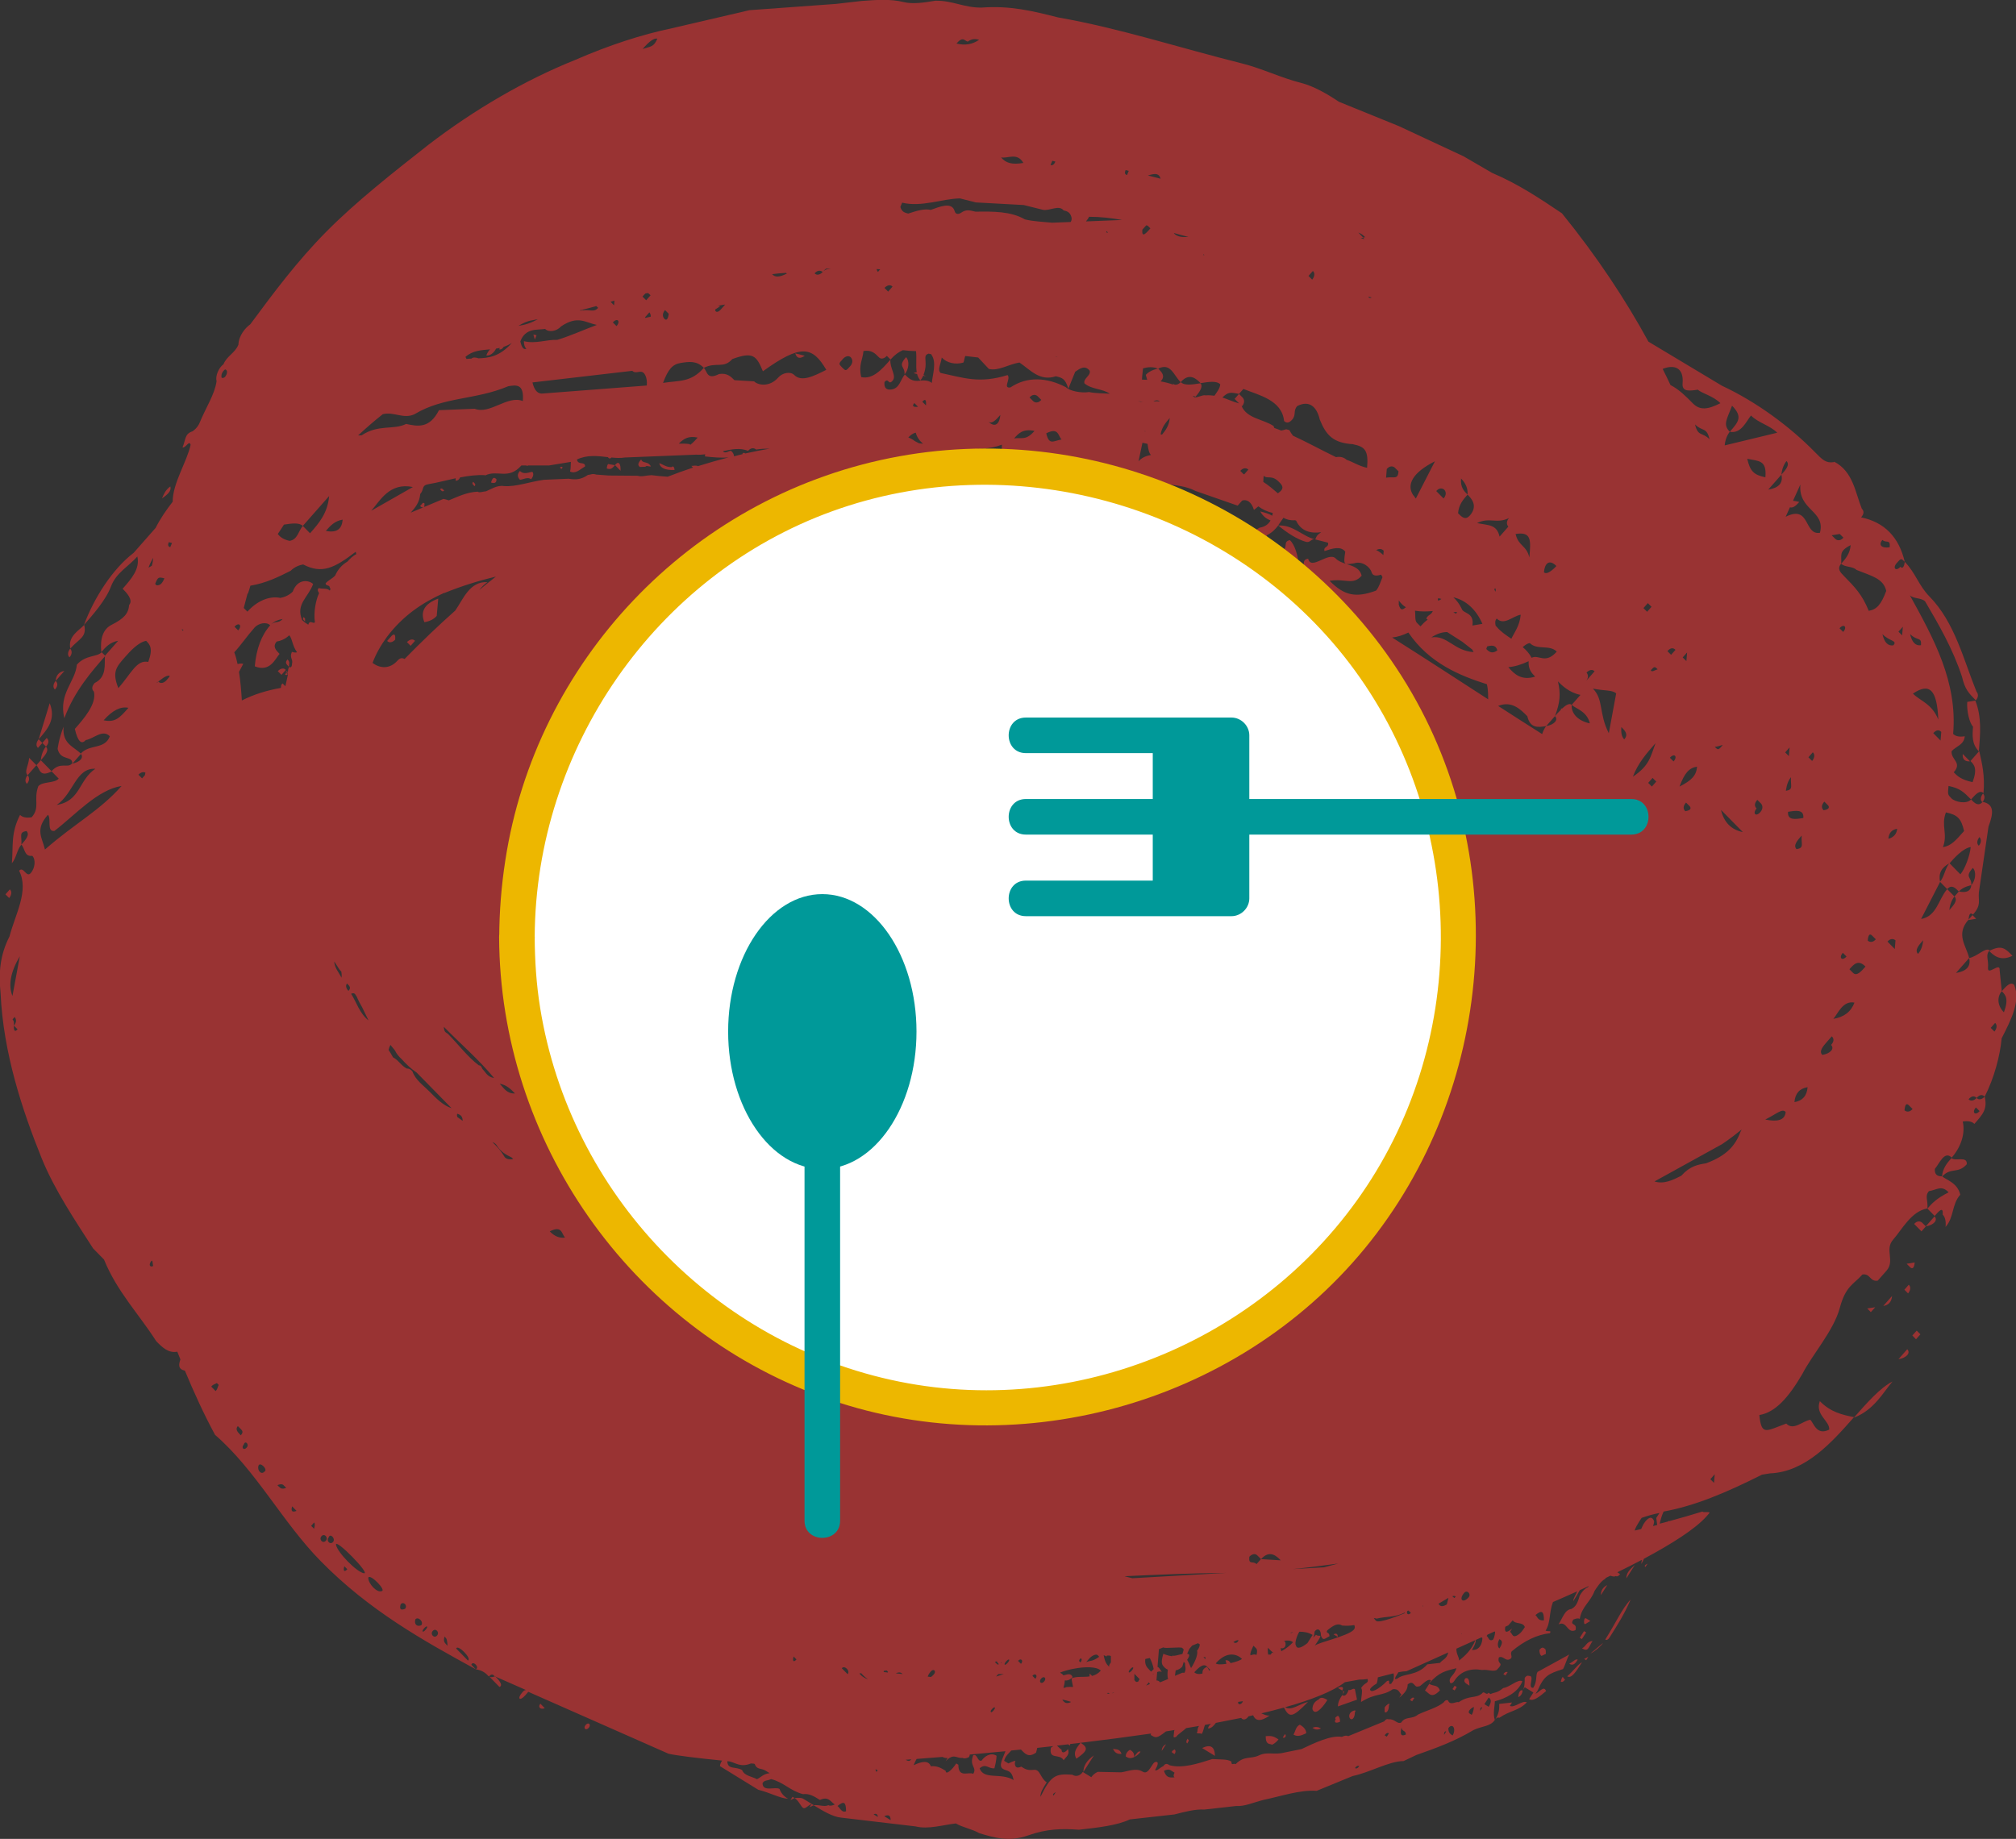 <?xml version="1.0" encoding="UTF-8"?><svg id="Layer_2" xmlns="http://www.w3.org/2000/svg" viewBox="0 0 169.97 155.07"><rect x="0" y="0" width="169.97" height="155.07" fill="#333333" stroke="none"/><defs><style>.cls-1{fill:#099;}.cls-2{fill:#fff;}.cls-3{fill:#edb700;}.cls-4{fill:#933;}</style></defs><g id="Main"><g><path class="cls-4" d="m5.86,55.43c-.31-.31.06-.73.06-.73,0,0,.31.31-.06.73Z"/><path class="cls-4" d="m4.63,58.15c-.31-.31.06-.73.06-.73q.31.31-.06.73Z"/><path class="cls-4" d="m5.42,60.55c-.49-2.09.93-3.04,1.06-4.5.74-.84,1.72-.63,2.09-1.05l.31.31c-1.11,1.26-2.59,2.94-3.45,5.24Z"/><path class="cls-4" d="m160.87,109.07l-.31-.31.37-.42c.31.31-.06.73-.06.73Z"/><path class="cls-4" d="m5.93,54.69c-.24-1.04.8-1.57,1.17-1.99.24,1.04-.43,1.15-1.17,1.99Z"/><path class="cls-4" d="m4.86,63.16s.06-.73.5-1.88c-.13,1.46.86,1.67,1.47,2.29l-.74.84c.06-.73-.98-.2-1.23-1.25Z"/><path class="cls-4" d="m3.44,64.11c.06-.73.43-1.15.43-1.15.31.31-.06.73-.43,1.15Z"/><polygon class="cls-4" points="161.91 112.52 161.54 112.94 161.23 112.62 161.6 112.21 161.91 112.52"/><polygon class="cls-4" points="157.43 110.34 158.1 110.24 157.73 110.65 157.43 110.34"/><path class="cls-4" d="m161.06,106.88l-.31-.31.68-.11c-.06.73-.37.42-.37.42Z"/><path class="cls-4" d="m158.78,110.13l.74-.84q-.06.73-.74.84Z"/><path class="cls-4" d="m3.94,62.23q.31.31-.06.73l-.31-.31.37-.42Z"/><path class="cls-4" d="m160.06,114.62l.74-.84c.31.31-.06.73-.74.84Z"/><path class="cls-4" d="m5.43,56.58l-.74.84q.06-.73.74-.84Z"/><polygon class="cls-4" points="166.61 77.48 165.93 77.59 166.3 77.17 166.61 77.48"/><path class="cls-4" d="m162.36,103.42l.74-.84c.31.31-.06.73-.74.84Z"/><path class="cls-4" d="m165.82,98.18c-.74.84-1.35.22-2.09,1.05.06-.73.43-1.15.8-1.57.31.31,1.35-.22,1.29.52Z"/><path class="cls-4" d="m169.67,80.6c-1.05.53-1.66-.1-1.96-.41,1.05-.53,1.35-.22,1.96.41Z"/><path class="cls-4" d="m167.19,66.92s.31.31-.06.73c-.31-.31.06-.73.06-.73Z"/><path class="cls-4" d="m166.35,61.28c-.31-.31-.55-1.36-.49-2.09l.68-.11c.55,1.36.42,2.82.3,4.28-.61-.62-.55-1.36-.49-2.09Z"/><path class="cls-4" d="m165.48,63.58l.61.62s-.68.11-.61-.62Z"/><path class="cls-4" d="m3.26,62.34l.31.31-.37.42c-.31-.31.06-.73.06-.73Z"/><path class="cls-4" d="m2.46,63.91l.61.62-.74.84c-.31-.31.06-.73.13-1.46Z"/><path class="cls-4" d="m3.26,62.34l.93-3.04c.55,1.36-.19,2.2-.93,3.04Z"/><path class="cls-4" d="m2.27,66.1c-.31-.31.06-.73.06-.73,0,0,.31.31-.06.73Z"/><path class="cls-4" d="m156.3,119.55c1.11-1.26,2.22-2.52,3.26-3.05-.74.84-1.54,2.41-3.26,3.05Z"/><path class="cls-4" d="m3.07,64.53l.37-.42.92.94c-1.05.53-.98-.21-1.29-.52Z"/><path class="cls-4" d="m161.38,103.22c.37-.42.68-.11.68-.11l.31.31-.37.42-.61-.62Z"/><path class="cls-4" d="m.77,75.73l-.31-.31.37-.42c.31.31-.06.73-.06.73Z"/><path class="cls-4" d="m34.31,54.15s.37-.42.68-.11l-.37.42-.31-.31Z"/><path class="cls-4" d="m33.32,53.94s-.37.42-.68.11l.37-.42s.37-.42.31.31Z"/><path class="cls-4" d="m24.1,56.49l-.37.42-.31-.31s.37-.42.68-.11Z"/><path class="cls-4" d="m154.62,38.97c-.68.11-.98-.21-1.59-.83-2.14-2.19-4.96-4.26-7.85-5.61l-6.2-3.72c-1.94-3.55-4.33-7.17-7.29-10.82-1.83-1.23-3.66-2.46-5.89-3.41l-2.39-1.39-5.46-2.55-5.07-2.06c-.93-.63-2.12-1.32-3.19-1.59-1.61-.4-3.34-1.23-4.94-1.63-5.36-1.34-10.3-2.97-15.54-3.89-2.14-.54-4.02-1.01-6.45-.83-1.49.02-2.41-.6-3.9-.58-.95.16-1.9.31-2.7.11-1.07-.27-2.29-.18-3.51-.09l-2.17.25-7.3.53-6.52,1.52c-2.58.54-5.31,1.43-8.18,2.68-4.23,1.7-8.49,4.18-12.36,7.15-3.04,2.39-6.08,4.78-8.58,7.3-2.5,2.52-4.47,5.18-6.44,7.84-.41.29-.97.94-1,1.72-.29.71-.97.94-1.26,1.65-.41.29-.7,1.01-.58,1.43-.17,1.14-.87,2.14-1.46,3.57,0,0-.15.36-.56.65-.68.22-.56.65-.85,1.36.27.07.56-.65.68-.22-.29,1.4-1.52,3.24-1.51,4.8-.56.72-1.04,1.42-1.44,2.21l-.38.43h0s0,0,0,0l-1.47,1.67c-1.79,1.37-3.33,3.78-4.19,6.08.74-.84,1.85-2.1,2.28-3.25.43-1.15,1.48-1.68,2.22-2.52.24,1.04-.5,1.88-1.24,2.72.31.31.92.94.55,1.36-.06.73-.43,1.15-1.48,1.68q-1.05.53-.87,2.3c.37-.42.74-.84,1.42-.95l-1.11,1.26c-.06.73.18,1.78-.87,2.3q-.37.42-.06.73c.24,1.04-.87,2.3-1.61,3.14.24,1.04.55,1.36.92.94.68-.11,1.42-.95,2.03-.32-.43,1.15-1.72.63-2.46,1.47.31.31-.06.73-.74.84-.37.42-.98-.2-1.72.64l.61.62c-.37.42-1.35.22-1.72.64-.43,1.15.18,1.78-.56,2.62q-.68.11-.98-.2c-.8,1.57-.56,2.62-.69,4.08.37-.42.43-1.15.8-1.57.06-.73-.24-1.04.43-1.15.31.31-.06.73-.43,1.15.31.31.24,1.04.92.94.31.31.24,1.04-.13,1.46s-.61-.62-.98-.2c.86,1.67-.32,3.66-.81,5.54-.8,1.57-.93,3.04-.75,4.81.23,5.02,1.82,9.82,3.46,13.89,1.1,2.71,2.87,5.32,4.34,7.61l.92.94c1.1,2.71,2.94,4.59,4.4,6.88.51.52,1.02,1.03,1.78.89.09.22.18.44.26.65-.15.44-.21.82.38.95.76,1.83,1.58,3.63,2.54,5.41,3.46,3,5.69,7.38,8.91,10.65,4.08,4.16,8.64,6.7,13.07,9.12l-.37-.38c.12-.4.74.23.37.38.61.1.86.35,1.11.61.24-.28.37-.15.49-.02l2.66,1.17s.04.02.04.02l-.04-.02c-.05-.02-.16-.02-.32.17-.49.55-.24.81.25.25l.24-.28,11.82,5.22c.62.15,2.51.38,4.52.58-.1.16-.18.32-.18.47l3.23,1.99c1.07.27,1.79.71,2.51.76-.18-.11-.54-.33-.72-.83-.36-.22-1.43.29-1.43-.49.18-.28.36-.17.72-.34,1.07.27,1.61.99,2.69,1.27.54-.06.9.16,1.43.49.72-.34.9.16,1.25.38q-.36.17-.54.06c-.36.17-.72-.05-1.25,0,.72.44,1.61.99,2.33,1.05l6.27.74c1.07.27,2.33-.13,3.4-.25.54.33,1.43.49,1.97.82,1.25.38,2.51.76,4.12.19,1.61-.57,2.86-.58,4.29-.48,1.61-.18,3.22-.36,4.29-.87l3.76-.42c.89-.23,1.79-.46,2.51-.41l2.68-.3c.72.05,1.43-.29,2.33-.52,1.43-.29,3.04-.86,4.47-.76l3.04-1.25c1.43-.29,3.04-1.25,4.29-1.26l1.07-.51c1.61-.57,3.22-1.14,4.83-2.11.72-.34,1.43-.29,1.79-.85-.18-.5,0-1.17,0-1.57.89-.23,1.97-.74,2.32-1.69-.36-.22-1.07.51-1.61.57-.54.45-.72.34-1.07.51l-.18-.11c-.18.28-.36-.22-.54.06-.54.45-1.07.12-1.97.74-.18-.11-.72.34-.9-.16,0,0-.18-.11-.36.17-.54.45-1.43.68-2.15,1.02-.54.45-1.07.12-1.43.68-.36.17-.54-.33-1.07-.27,0,0-.18-.11-.36.17l-3.04,1.25q-.18-.11-.54.06c-.9-.16-2.33.52-3.4,1.03l-1.43.29c-.89.23-1.43-.1-2.15.24-.72.34-1.25,0-1.97.74-.18-.11-.36.17-.36-.22-.36-.22-.9-.16-1.61-.21-1.25.4-2.5.8-3.58.53-.18-.11-.36-.22-.54.06-.36.17-.54.45-.71.34,0,0,.36-.56.18-.67,0,0-.18-.11-.36.17-.36.56-.53.84-.89.62-.54-.33-1.25,0-1.79.07l-1.97-.04q-.36.17-.54.45l-.72-.44c-.18.28-.54.45-.89.23-1.43-.1-1.79.07-2.68,1.87,0-.39.18-.67.53-1.23-.54-.33-.54-1.11-1.08-1.05-.54.06-.72-.05-1.07-.27-.36.17-.54.06-.54-.33.18-.28-.18-.11-.54.06l-.36-.22c.11-.43.38-.61.6-.87.27-.03.54-.05.82-.08.36.38.64.7,1.27.26.04-.13.07-.27.1-.4.45-.05.9-.1,1.36-.15-.06.03-.12.08-.21.14-.18,1.06.72.44,1.08,1.05.18-.28.54-.45.36-.95-.18.28-.54.45-.54.06-.19-.12-.28-.27-.4-.34.32-.04.63-.07.95-.11.06.04.12.08.16.1.01-.05.02-.08.02-.13.29-.03.58-.07.87-.1-.18.28-.71.73-.35,1.34.89-.62,1.07-.9.36-1.34,2-.24,3.99-.5,5.93-.78-.01.04-.02.08-.02.12.42.26.51.31,1.28-.3.25-.04.5-.08.74-.12-.03.04-.05.07-.05.07,0,.39-.18.67.18.5.12-.19.5-.42.84-.73.36-.06.72-.12,1.08-.18-.09.12-.13.27-.13.45-.18.28.18.11.36.22.14-.22.17-.51.27-.76.17-.03.34-.06.51-.09-.12.11-.24.22-.24.4.3-.03.48-.26.65-.48.73-.14,1.44-.28,2.13-.42.19.26.47.1.62-.13.13-.03.26-.06.39-.09.19.44.56.6,1.4.02-.3.03-.49-.1-.71-.18.67-.16,1.3-.32,1.91-.49.46.88.71.87,2.03-.48-.78.2-1.42.78-1.93.45,2.27-.64,4.03-1.34,5.04-2.11l1.21-.22c.21,0,.45-.01.7-.05.12.4-.22.24-.55.77.18.11,0,.78,0,1.17,1.25-.79,1.79-.46,2.68-1.08.54-.06.54.33.72.44l-.18.28c.54-.45.71-.73.71-1.12.54-.45.54.33.9.16.18.11.71-.73,1.07-.51l-.18.28c.89-1.01,1.43-1.07,2.32-1.3-.18.67-.71.73-.53,1.23q.18.11.36-.17c.53-.84,1.43-1.07,2.32-.91.54-.06.9.16,1.25,0,.71-.73,0-.39.18-1.06.36-.17.54.33.9.16.36-.17,0-.39.18-.67,1.07-.9,2.14-1.41,3.22-1.53.18-.28-.18-.11-.36-.22.44-.7.28-1.51.62-2.41.64-.27,1.32-.58,2.04-.9-.11.3-.33.58-.33.83.22-.35.4-.64.55-.93.25-.11.51-.23.76-.35-.02.03-.04.07-.06.09-.36.17-.54.45-.71.73-.18.67-.36.95-.71,1.12-.54.06-.71.73-1.07,1.29.72-.34.72.83,1.43.49.18-.67-.54-.33-.18-.89,0,0,.36-.17.54-.06.18-1.06.89-1.4,1.25-2.36.18-.28.54-.84.89-1.01.02-.04.04-.06.07-.09.12-.06.25-.12.37-.18.14.03.27.12.46.03.18.11.36-.17.36-.17-.09-.05-.16-.1-.23-.15.7-.34,1.4-.7,2.07-1.05-.03.14-.05.26-.05.35.1-.16.17-.3.22-.44,2.32-1.24,4.34-2.51,5.3-3.6l.24-.28c-.12-.13-.49.02-.61-.1-.96.3-1.89.56-2.8.81-.01-.01-.01-.03-.03-.04l-.04.06c-.24.07-.48.13-.73.19.09-.4.19-.73.33-1.02,2.6-.47,5.28-1.59,8.29-3.11l.68-.11c3.01-.12,5.23-2.64,7.08-4.74-.98-.2-1.96-.41-2.88-1.35-.43,1.15.86,1.67.79,2.4-1.05.53-1.29-.52-1.59-.83-.68.11-1.42.95-2.03.32-1.72.63-2.09,1.05-2.27-.72,1.35-.22,2.46-1.47,3.63-3.47.8-1.57,2.65-3.67,3.15-5.55.5-1.88,1.17-1.99,1.91-2.83.68-.11.61.62,1.29.52l.74-.84c.74-.84-.18-1.78.56-2.62s1.54-2.41,2.89-2.63c.06-.73-.24-1.04.13-1.46.68-.11,1.05-.53,1.66.1-1.05.53-1.42.95-1.79,1.37l.61.62c.37-.42.74-.84.68-.11q.31.31.24,1.04c.74-.84.5-1.88,1.24-2.72-.24-1.04-1.23-1.25-1.53-1.56,0,0-.68.11-.61-.62.37-.42.8-1.57,1.42-.95.74-.84,1.17-1.99.93-3.04q.68-.11.98.2c.74-.84,1.11-1.26.87-2.3,0,0-.37.42-.68.11,0,0-.37.42-.68.11q.37-.42.68-.11.37-.42.68-.11c.8-1.57,1.3-3.46,1.43-4.92.8-1.57,1.61-3.14,1.06-4.5-.31-.31-.68.11-1.05.53.31.31.61.62.18,1.78-.61-.62-.55-1.36-.18-1.78l-.18-1.78c.06-.73-1.05.53-.98-.2.06-.73-.24-1.04.13-1.46-.31-.31-1.05.53-1.72.64q.24,1.04-1.11,1.26l1.11-1.26c-.24-1.04-1.16-1.98-.05-3.24q.06-.73.37-.42c.74-.84.43-1.15.5-1.88l.81-5.54c.43-1.15.5-1.88-.49-2.09-.37.42-.68.11-.98-.2-.37.42-1.35.22-1.66-.1s-.31-.31-.24-1.04c.98.2,1.29.52,1.9,1.14.37-.42.74-.84,1.05-.53.13-1.46-.12-2.51-.36-3.55l-.74.84c.31.31.61.62.18,1.78-.98-.21-1.29-.52-1.59-.83.74-.84-.24-1.04-.18-1.78.37-.42,1.05-.53,1.11-1.26q-.68.11-.98-.2c.38-4.39-1.64-8.04-3.65-11.69.31.31.98.2,1.29.52,1.16,1.98,2.32,3.96,3.11,6.36.24,1.04.55,1.36,1.16,1.98.37-.42.06-.73.06-.73-1.1-2.71-1.83-5.85-3.97-8.03-.92-.94-1.16-1.98-2.08-2.92,0,0-.06.73-.37.42-.37.42-.68.11-.31-.31s.37-.42.68-.11c-.49-2.09-1.71-3.34-3.68-3.75q.37-.42.06-.73c-.55-1.36-.73-3.13-2.32-3.96Zm-29.47,104.74l.36-.56q.36.22,0,.78l-.36-.22Zm-.36.56c0-.39.18-.28.18-.28l-.18.28Zm-.89.23c-.18-.11,0-.39.36-.56,0,0,0,.39-.18.67l-.18-.11Zm-1.79,1.24c.18-.28.36-.17.36-.17.18.11.18.5,0,.78-.18-.11-.36-.22-.36-.61Zm-.36.56c0-.39.18-.28.18-.28l-.18.28Zm-3.58-.64c0,.39.36.22.36.61-.36.17-.54.06-.36-.61Zm-1.43.68q.18-.28.36-.17l-.18.28-.18-.11Zm-2.5,2.76c.18-.28.36-.17.36-.17q-.18.28-.36.17Zm-16.11.23q.36-.17.54-.06l.36.22s-.18.28,0,.39c-.54.06-.72-.05-.9-.55Zm-9.3,2.08c-.18-.11.18-.28.18-.28l-.18.28Zm-59.55-19.08c-.24.28-.37.15-.25-.25l.25.25ZM158.71,45.53c.31.31.68-.11.61.62-.68.11-.98-.2-.61-.62Zm-8.52-5.5q.24,1.04-1.11,1.26l1.11-1.26c.06-.73.43-1.15.43-1.15.31.31-.06.73-.43,1.15Zm-1.35.22c-.98-.2-1.29-.52-1.53-1.56.98.2,1.66.1,1.53,1.56Zm4.59,4.68c-1.35.22-.79-2.4-2.88-1.35l.36-.8c.22.07.45-.06.79-.45-.21-.05-.38-.09-.53-.1l.62-1.37c-.19,2.2,2.14,2.19,1.65,4.07Zm-56.67-25.9l.23.23c-.37.42-.74.84-.68.11l.33-.37s.08.02.12.03ZM12.85,106.36c.02.13.04.27.06.4-.27.15-.42-.12-.12-.46l.06.06Zm91.54,37.16c.14-.02.27-.04.4-.06-.02.04-.03.09-.07.14-.19.21-.37.11-.33-.08Zm50.98-63.17l.31.31c-.37.42-.68.11-.31-.31Zm-19.73-18.52c-.86-1.67-.42-2.82-1.34-3.76.98.2,1.66.1,1.96.41l-.62,3.35Zm5.46,2.38l-.31-.31c.37-.42.68-.11.31.31Zm12.71,3.39l.31.31s.31.31-.37.42q-.31-.31.06-.73Zm-43.11-44.74c.29.31-.07.72-.07.72l-.31-.31.37-.42s0,0,0,0Zm-9.14-1.35s-.08,0-.13-.01l.05-.06s.05.05.07.07Zm-26.68,3.08l-.31-.31s.37-.42.68-.11l-.37.42Zm-4.82-1.95c-.23.07-.45.02-.7.3,0,0-.37.42-.68.11.37-.42.68-.11.68-.11.11-.13.19-.21.27-.28.15,0,.29-.02.44-.02Zm-19.79,3.17c.05.05.11.1.16.15-.37.42-.68.11-1.35.22,0,0-.11.02-.22,0,.06-.01.12-.03.18-.05l.04.04s.04-.04.06-.06c.38-.09.75-.19,1.13-.3Zm-15.29,9.1c2.46-1.47,5.1-1.17,7.87-2.34.68-.11,1.35-.22,1.23,1.25-1.29-.52-2.77,1.16-4.06.65l-3.01.12c-.8,1.57-1.79,1.37-2.77,1.16-1.05.53-2.33.01-3.75.96-.1,0-.2,0-.3.01.68-.63,1.37-1.23,2.08-1.79.93-.25,1.77.46,2.72-.02Zm-19.66,18.15c.05.02.1.03.15.05l-.07.08s-.04-.05-.08-.13Zm-2.14,4.54c.41-.3.82-.69,1.13-.61-.02.09-.11.19-.28.38,0,0-.37.42-.68.11-.08.09-.14.12-.18.12Zm97.77,80.26c-.07.08-.15.16-.23.25.06-.15.11-.32.11-.51.18-.28.36-.17.36-.17q.18.11.18.5c.18.5.36.22.72.05,0-.39-.36-.22-.18-.5.54-.45.89-.62,1.25-.4.37.03.7.02,1.02-.04.06.13.07.27-.04.39-.49.55-3.06,1.08-3.3,1.36.85-1.23.36-.68.12-.93Zm12.5-3.54c.24-.28.61.1.37.38-.49.55-.86.18-.37-.38Zm13.49-71.97q-.31-.31-.24-1.04c.31.31.61.62.24,1.04Zm-6.91-.44c-1.22-.77-2.45-1.56-3.72-2.38,1.15-.47,1.92.32,2.46.87.24,1.04.92.94,1.59.83l.74-.84c.43-1.15.5-1.88.25-2.93.31.31.92.94,1.9,1.14l-.74.84c.31.31,1.29.52,1.53,1.56-.98-.2-1.59-.83-1.53-1.56-.18-.18-.51.03-.82.32-.02,0-.04-.02-.07-.02-.01.04-.02.07-.02.11-.19.18-.37.39-.5.54.31.31-.06.73-.74.84,0,0-.21.24-.34.68Zm-15.93-24.44c.98.2,1.29.52,1.16,1.98-.71-.15-1.23-.52-1.72-.67-.23-.21-.53-.3-.9-.23-1.24-.6-2.42-1.25-3.63-1.81-.11-.14-.21-.29-.3-.47l-.27-.07c-.16.05-.3.09-.42.11-.19-.08-.39-.15-.58-.22-.02-.05-.05-.1-.06-.16-.88-.6-2.26-.62-2.71-1.71l.04.04c.37-.42.06-.73.06-.73l-.31-.31-.37.42.38.38c-.52-.14-.95-.35-1.41-.5.49-.48.68-.45,1.4-.3l.37-.42c1.29.52,3.25.93,3.43,2.7q.31.31.68-.11c.37-.42.06-.73.43-1.15,1.05-.53,1.66.1,1.9,1.14.55,1.36,1.16,1.98,2.82,2.08Zm-14.54-5.26c.74-.84,1.35-.22,1.66.1.68-.11,1.35-.22,1.66.1-.03.36-.29.66-.49.96-.23-.03-.47-.05-.74-.03-.27-.07-.68.22-.95.16-.05-.05-.1-.08-.15-.13.09.02.18.04.23.1q.74-.84.43-1.15c-.68.11-1.35.22-1.66-.1,0,0-.37.42-.68.11.02.05.04.07.06.11-.34-.12-.7-.21-1.08-.28.01-.01.02-.02.04-.04.37-.42.06-.73-.24-1.04,0,0-.68.11-1.05.53.04.16.08.3.12.42-.14,0-.29-.02-.44-.02.01-.35.07-.67.09-.95.41-.11.83-.15,1.27.03,1.05-.53,1.29.52,1.9,1.14Zm-17.08-2.05l.89.95c.8.2,1.63-.38,2.58-.54.93.63,1.71,1.61,3.07,1.16.54.13.8.2,1.05,1.05l.58-1.43c.41-.29.83-.58,1.22-.09.12.42-.56.65-.44,1.07.62.52,1.49.43,2.14.87-.64-.04-1.24-.03-1.75-.14-.68.11-1.66-.1-1.96-.41-1.59-.83-3.25-.93-4.67.02-.68.11.06-.73-.24-1.04-2.4.74-3.69.23-5.65-.18-.28-.29,0-.67.1-1.3.4.45,1.17.63,1.83.42.07-.18.08-.37.15-.55.37.04.74.09,1.1.13Zm-3.96-.26c.48.64.1,1.71.04,2.4-.31-.31-.98-.2-.98-.2-.68.11-.98-.2-1.29-.52-.37.42-.43,1.15-1.11,1.26q-.68.11-.61-.62c.37-.42.31.31.68-.11s-.24-1.04-.18-1.78c-.74.84-1.48,1.68-2.46,1.47-.24-1.04.13-1.46.19-2.2.68-.11.98.2,1.29.52s.68-.11.68-.11l.31.31c.36-.41.7-.64,1.04-.79.38.05.74.07,1.11.08.07.63-.03,1.26.06,1.78-.08,0-.16.02-.25.08l.28.07c.05.2.14.39.28.54.1-.12.18-.26.24-.4l.27.07c-.07-.02-.16-.07-.25-.13.14-.35.17-.69.17-.69.06-.66-.18-.97.26-1.11l.25.06Zm-8.86,1.29c-1.05.53-2.09,1.05-2.7.43-.31-.31-.98-.2-1.35.22-.74.84-1.72.64-2.03.32l-1.66-.1c-.31-.31-.61-.62-1.29-.52-1.05.53-.98-.2-1.29-.52-1.11,1.26-2.09,1.05-3.44,1.27.43-1.15.8-1.57,1.48-1.68.68-.11,1.35-.22,1.96.41,1.05-.53,1.66.1,2.4-.74,1.72-.63,2.03-.32,2.58,1.03,3.2-2.31,4.18-2.11,5.34-.13Zm-8.93-5.36c-.07-.02-.13-.03-.2-.05l.61-.1-.37.42c-.26.3-.49.22-.47,0,.12-.07.25-.16.43-.28Zm-5.87.88c-.14.02-.29.06-.43.1l-.05-.05.37-.42s.14.15.11.37Zm-2.88.79l-.31-.31c.37-.42.68-.11.31.31Zm-6.02.24c.31.31.98.2,1.35-.22,1.42-.95,2.03-.32,3.01-.12-1.03.38-2.2.91-3.33,1.26-.9-.04-1.83.36-2.82.11,0,.32.08.53.21.64-.2.08-.38-.03-.51-.62.43-1.15,1.42-.95,2.09-1.05Zm-5.07,12.36c1.05-.53,1.96.41,3.07-.85h.43s.03.03.05.05c.03-.02.05-.03.08-.05h1.78s1.83-.3,1.83-.3c-.02.27,0,.59-.07.81.47.23.81-.16,1.27-.43,0-.46-.59-.06-.69-.58.85-.41,1.75-.3,2.62-.2.01.02.02.04.04.06.12.12.23-.01.23-.01,0,0,.01-.01.02-.02.39.04.77.06,1.13,0l6.02-.24c.26.02.51,0,.76-.03-.02.05-.03.11-.02.18.66.07,1.33.14,1.99.08-.86.22-1.73.47-2.59.74-.16-.09-.38-.02-.55-.02.05.05.1.1.14.14-.71.24-1.43.49-2.14.77-.46-.03-.92-.07-1.37-.13-.47.02-.81.16-1.16.05l-2.44-.02-1.05-.08c-.35-.11-.47.02-.7.03-.58.4-1.04.42-1.62.32l-2.09.09c-1.28.18-2.32.6-3.37.53-.58-.1-1.16.3-1.51.44-.23.01-.58.15-.7.03-.93.04-1.74.45-2.43.73-.01,0-.02,0-.03,0-.14-.05-.28-.09-.43-.12l-1.62.68c0-.23.1-.35-.12-.34l-.23.26c.1.1.12.12.28.11l-1.07.45c.37-.42.74-.84.8-1.57.37-.42.06-.73.74-.84.68-.11,1.45-.32,2.25-.49,0,.06,0,.12,0,.21.17,0,.28-.08.37-.28.69-.13,1.41-.23,2.11-.19Zm-6.08.97l-3.51,2c.74-.84,1.54-2.41,3.51-2Zm-9.28,3.28l2.22-2.52c-.13,1.46-.87,2.3-1.61,3.14l-.61-.62c-.37.42-.43,1.15-1.11,1.26-.43-.09-.77-.27-1-.58.18-.26.35-.52.52-.79.65-.1,1.29-.19,1.59.11Zm75.85,96.78c-.3.07-.54.04-.69-.11.73-.83.98-.58,1.1-.45l.25.25s-.07.04-.11.06c-.03-.13-.09-.24-.19-.31-.36.17-.36.36-.36.56Zm14.45-4.68c.09,0,.17.02.22.05.79-.2,1.58-.1,2.37-.51l.04.04c-.37.15-2.2.9-2.45.65-.05-.05-.13-.14-.18-.23Zm2.82-.59s.05-.03.08-.05c.09.06.16.13.22.2-.21.24-.4.08-.3-.15Zm1.31-.46l.03.02s-.01.02-.02.04c0,0-.03,0-.04-.02l.03-.04Zm-13.65-3.92l-.37.42c-.31-.31-.68.11-.61-.62,0,0,.37-.42.68-.11l.31.31c.74-.84,1.35-.22,1.66.1l-1.66-.1Zm19.17-72.5c-2.61-1.69-5.31-3.45-8.11-5.22.44-.04.93-.2,1.37-.42,1.77,2.6,4.35,3.64,6.62,4.36.13.57.09.95.11,1.28Zm1.69-2.72c.52-.04,1.09-.21,1.71-.5-.04.69.25.99.55,1.3-1.14.35-1.75-.19-2.26-.8Zm.26-2.39c-.46-.31-.91-.61-1.23-1-.03-.04-.07-.07-.1-.1-.05-.22-.07-.43.09-.61.61.62,1.34-.2,2.01-.32,0,0,0,0,.01.01-.08.92-.53,1.47-.79,2.02Zm-31.18-13.91c1.23,1.25,2.95.61,4.54,1.44l3.56,1.24.38-.43c.37-.12.78.08.99.79.11-.08.24-.19.37-.3.34.25.73.45,1.21.55,0,.09-.02.17-.04.24-.27-.17-.6-.26-1.01-.36.27.47.58.64.87.76-.18.33-.49.54-.93.61-1.42.95-2.03.32-2.95-.61-.06.73.92.94.86,1.67-.24.12-.42.17-.56.18-.14-.07-.29-.15-.44-.22-.1-.15-.17-.35-.29-.47-.61-.62-1.16-1.98-1.53-1.56-1.05.53-1.66-.1-2.27-.72-1.87-.39-3.41-1.15-4.98-1.31-1.33-.51-2.67-.98-4.02-1.42-.02-.06-.05-.12-.08-.16l-.27.04c-2.69-.85-5.42-1.54-8.18-2.01.97-.07,1.9,0,2.99-.41-.06.73.24,1.04.92.94,1.72-.64,2.88,1.35,4.67-.02l.61.62c.98.2,1.59.83,2.95.61.68-.11,1.59.83,2.64.3Zm-6.75-2.9c-.68.11-1.05.53-1.29-.52,1.05-.53.98.2,1.29.52Zm-2.02-3.65l.31.31c-.37.42-.68.11-.68.11l-.31-.31c.37-.42.68-.11.68-.11Zm-3.14,1.58c-.06.73-.43,1.15-1.05.53.31.31.68-.11,1.05-.53Zm2.88,1.35c-.74.84-1.05.53-1.72.63.37-.42.74-.84,1.72-.63Zm-9.15-2.15l-.31-.31q.37-.42.31.31Zm-.98-.2l.31.31s-.68.11-.31-.31Zm.72,3.43c-.11-.01-.22-.02-.33-.04-.15-.09-.39-.18-.48-.28-.14-.09-.28-.16-.42-.21.18-.19.39-.36.63-.4.09.37.31.67.6.92Zm-16.86.63c.75-.17,1.46-.3,2.12-.03.37-.42.68-.11.68-.11.37-.06.76-.08,1.15-.08-.69.12-1.38.26-2.07.41,0,0,0,0,0,0,0,0-.12-.12-.23.01,0,0,0,.02,0,.05-.23.05-.47.12-.71.18-.02-.21-.12-.33-.23-.44-.12-.12-.46.27-.7.03,0,0,0-.01,0-.02Zm-31.57,45.51c-.24-.24-.24-.49-.12-.62.24.24.35.36.12.62Zm-1.21-2.5c.15.23.3.47.45.7.05.05.1.12.16.18.03.17.04.34.01.51-.21-.44-.61-.86-.61-1.4Zm50.05,60.34c.01-.1.09-.25.26-.45.24-.28.49-.02.25.25-.09.1-.17.17-.24.22l-.26-.03Zm5.97-1.04c-.08.02-.12,0-.19-.08l-.12-.13s.07-.03.16-.05c.05.08.09.17.16.21,0,0,0,.02,0,.04Zm1.89-.05l-.25-.25c.24-.28.49-.02.25.25Zm7.46,2.53c-.09,0-.16-.02-.22-.05.11-.06.19-.03.22.05Zm.42-.11s-.06.01-.1.03c-.04.02-.07.02-.11.04.08-.07.15-.08.2-.06Zm1.33-1.97c.24-.28.37-.15.12.13-.12.13-.21.17-.24.14,0,0,0,0,0-.01-.02-.04,0-.13.12-.26Zm1.97,0c-.06.06-.13.13-.21.21l-.15-.16c-.2-.2-.4-.41-.34-.91.12-.02.25-.05.38-.08.1.17.27.58.33.94Zm5.5-1.7s.05,0,.07-.01c-.03.03-.06.03-.07.01Zm1.23-.59c.19-.12.34-.18.43-.15-.01.04-.03.09-.07.13-.12.14-.27.11-.37.02Zm5.03-.83c-.1.07-.17.07-.24.04.08-.02.16-.03.24-.04Zm-12.63-103.75c-.16,0-.32-.02-.46-.05.16,0,.31.02.46.05Zm-.06,3.45c.14.03.28.06.42.09.06.44.11.76.29.94q-.68.11-1.05.53l.33-1.56Zm11.87,6.32c.26.15.58.24.98.21.03,0,.07.03.1.04.4.87,1.19,1.1,2.11.97-.35.25-.36.27-.5.61l1.07.27c.12.42-.41.29-.29.71.68-.22,1.36-.45,1.75.05-.1.66-.13.93.04,1.02-.32-.1-.63-.22-.84-.44-.61-.62-2.09,1.05-2.33.01-.68.11-.06.73-.74.84q-.18-1.78-.79-2.4c-.68.11-.06.73-.74.84-.68.11-1.29-.52-1.22-1.25.46-.23.73-.51.99-.86.01.02.03.03.04.04,0-.03-.02-.04-.03-.07.13-.18.26-.37.41-.59Zm14.35,7.98s-.02,0-.03,0c.11-.03.22-.04.33-.01-.03.05-.06.08-.09.12-.07-.03-.13-.07-.21-.1Zm-1.29-1.2l.27.07q-.41.29-.27-.07Zm-5.25-4.05c.23-.11.45-.15.65.05-.01.13-.02.25-.03.37-.18-.17-.38-.33-.62-.43Zm-9.5-5.76c0-.17.02-.34.03-.51.31.31.68-.11,1.29.52.27.27.53.54-.09.96-.4-.34-.8-.69-1.23-.96Zm-1.67-.65l-.27-.27c.37-.42.68-.11.68-.11l-.35.4s-.04-.01-.06-.02Zm-7.6-6.13c.24-.14.41-.1.56,0-.19-.02-.37-.02-.56,0Zm28.85,15.77c.02.08.02.17,0,.28-.04-.06-.08-.13-.11-.23.04-.03.07-.03.1-.05Zm-1.12,2.99c-.25.04-.52.09-.83.14.17-1.14-.78-.98-.9-1.41-.2-.42-.44-.73-.71-.97,1.07.24,1.92,1.03,2.45,2.23Zm1.27,2.24c-.36.25-.61.22-.93-.12.02-.08.05-.15.08-.22.52-.14.74-.04.85.33Zm-5.99-2.68l.12.08c-.22.16-.42.36-.61.57l-.31-.31c-.18-.19-.1-.67-.15-1.01.49.09,1.02.07,1.5.03-.15.36-.41.29-.56.65Zm-2.32-1.23c0-.1.01-.2,0-.31.17.25.37.44.6.58-.22.17-.45.38-.61-.27Zm-1.9-1.14c-1.72.64-2.7.43-3.93-.82,1.35-.22,1.96.41,2.7-.43-.15-.65-.73-.81-1.29-.99.13.02.34,0,.67-.06.68-.22,1.34.33,1.46.76q.12.42.8.2l.12.21c-.17.39-.28.83-.54,1.13Zm-72.9,47.8l.14.14c-.27.06-.55.02-.71-.15-.29-.49-.65-.91-1.04-1.27.14.03.24.12.33.22.36.61.82.84,1.29,1.07Zm23.78,42.09l.24.25s0,0,0,0c-.24.27-.36.15-.24-.25Zm4.06.99c.24-.28.74.23.49.5l-.49-.5Zm-25.2-46.57l-.24-.24c.23-.01.35.11.24.24Zm11.42,7.66l.66.58c-.06,0-.11,0-.11,0-.08,0-.14-.02-.21-.03-.12-.06-.24-.12-.35-.18.01-.15.02-.26.02-.36Zm-8.48-5.16l-2.58-1.89c1.17.2,2.11,1.16,3.05,1.87-.11.13-.47.02-.47.02Zm-7.99-6.41c-.12-.12-.12-.37-.35-.36-.94-.71-1.65-1.68-2.59-2.64-.12-.12-.35-.11-.36-.61,1.41,1.44,2.94,2.75,4.24,4.32-.58-.1-.7-.47-.94-.71Zm1.41,1.19c.58.1.94.46,1.29.82-.7.03-.94-.46-1.29-.82Zm12.06,9.57l-.91-.93c-.35-.36-.71-.72-1.17-.7l-.35-.36c-.12-.37-.36-.61-.59-.6-.21-.07-.37-.18-.44-.34.28.08.64.15,1.11.25,0-.02-.02-.04-.03-.06.17.11.34.23.54.35,0,0,.01.01.02.02h-.22c.9.92,1.81,1.84,3.13,1.66.26.13.49.3.72.45l.33.29c0,.1.01.18,0,.25-.11-.01-.23,0-.35.04-.07.11-.13.2-.18.28-.51-.2-1.05-.4-1.6-.61Zm-1.53,4.89s0-.02-.01-.03c.03,0,.05,0,.07,0-.02.01-.04.02-.06.03Zm44.58,35.28s0,.05,0,.07l-.05-.05s.04-.01.06-.02Zm-3.58-1.47v.53s-.24.28-.12.4c-.24-.25-.37-.38-.49-1.01.08.03.16.06.24.11.02-.03.02-.05.03-.08.13,0,.27-.02.33.05Zm-54.29-44.9h0s0,0,.01,0c0,0,0,0-.01,0Zm-.81-.56c-.03-.08-.05-.16-.01-.28.31.1.44.22.46.6-.16-.11-.3-.22-.45-.32Zm-5.64-6.08c.11.13.22.27.33.4.01.02.03.04.05.07.14.28.33.52.55.71.39.44.83.85,1.28,1.15l2.94,3c-.7-.22-1.29-.82-1.88-1.42-.47-.48-1.17-.95-1.42-1.69-.12-.12-.24-.24-.47-.23-.47-.23-.71-.72-1.17-.95-.11-.22-.24-.43-.37-.62.03-.14.08-.28.15-.41Zm-11.49-35.17c.37-.42,1.05-.53,1.35-.22q.37-.42,1.05-.53c-.37.42-.68.11-1.05.53-.74.84-1.17,1.99-1.3,3.46,1.29.52,1.72-.63,2.09-1.05-.31-.31-.61-.62-.24-1.04.68-.11,1.05-.53,1.05-.53.27.27.25.87.66,1.43-.08.05-.24.03-.43-.03-.23.51.12.62.01,1,0,.25-.11.38-.23.26-.11.13-.11.38-.11.38q-.11.13,0,.25l-.22,1.01-.24-.24-.11.13-.03.25c-1.17.21-2.25.53-3.29,1.06-.05-.82-.12-1.64-.24-2.41.1-.19.21-.4.36-.68-.18-.04-.33-.02-.48.02-.07-.34-.16-.68-.28-.99.56-.6,1.08-1.38,1.69-2.06Zm-1.35.21l-.31-.31c.37-.42.68-.11.31.31Zm17.38-3.15c1.45-.59,2.9-1.04,4.35-1.39-.47.37-.94.75-1.41,1.14.19-.24.41-.47.7-.67-1.52-.09-2.07,1.49-2.72,2.4-1.42,1.26-2.84,2.62-4.27,4.08-.18-.1-.37-.11-.59.13-.66.75-1.5.67-2.11.2.29-.78.71-1.5,1.21-2.19,1.37-1.81,2.99-2.89,4.84-3.72Zm-9.99-5.24c.37-.42.74-.84,1.42-.95-.06.73-.43,1.15-1.42.95Zm30.73-7.26s-.04-.04-.06-.06c-.31-.05-.61-.04-.91-.04.46-.46.85-.66,1.59-.51-.15.17-.36.41-.62.61Zm13.54-7.36s.31.31-.06.73-.37.42-.68.11c-.26-.27-.3-.31-.07-.57.02-.01.03-.02.05-.03h-.02s.07-.08.11-.13c0,0,.37-.42.68-.11Zm24.78,6.23l.02-.07s.01.06.02.09c-.01,0-.02-.01-.03-.01Zm1.33.24c.11-.61.44-.99.77-1.37-.05.63-.34,1.03-.65,1.4-.04-.01-.08-.02-.12-.03Zm26.24,18.11c.05.09.11.16.15.26-1.66-.1-2.21-1.45-3.56-1.24.46-.31.91-.45,1.33-.45l1.28.82.79.62Zm-29.29,78.19c2.85-.13,5.72-.26,8.58-.28l-7.91.45c-.23-.05-.44-.11-.66-.17Zm14.2-.6c1.27-.13,2.54-.29,3.82-.47l-1.19.32-2.63.15Zm1.66,5.56l-.43.68c-.45.36-.9.58-.98.17-.11-.12.08-.81.3-1.13.4,0,.77.06,1.11.27Zm-2.63,1.36c-.03-.06-.05-.15-.05-.27.18.11.54-.06.36-.56-.04-.02-.08-.03-.12-.04.33-.05.63-.04.79.12-.24.27-.6.55-.97.75Zm-.91.29c-.07,0-.14,0-.2,0,0,0-.06-.3-.02-.58.16.17.32.35.54.48-.16-.1-.18-.1-.32.11Zm-1.19-.49s.12.13,0,.53c-.12-.13-.49.02-.49.02-.12-.13.24-.81.24-.81l.25.25Zm-2.53,1.27c-.42.06-.79.07-.9-.04.97-1.11,1.84-.75,2.21-.38-.11.12-.52.26-.96.36-.08-.14-.18-.27-.43-.24.04.11.06.21.08.31Zm-1.94-.57c.06,0,.11,0,.17,0v.18s-.17-.18-.17-.18Zm-1.03.96c-.1-.25-.21-.51-.34-.73.15-.24.3-.48,0-.51l.18-.41.24-.28.37-.15s.08-.03.12-.05l.15.09c0,.27-.16.43-.21.54l-.06-.06c.2.21-.09.97-.47,1.54Zm-.55.36h-.2s-.62.26-.62.26l.06-.46c.2-.04.39-.13.56-.32l.12-.4h0s.07.08.11.11c0,.32.12.46-.04.81Zm-2.09.79c-.07-.09-.16-.14-.29-.14l.06-.71c.13-.05.26-.08.39,0-.16-.27-.25-.41-.36-.43l.12-1.5.37-.15c.12.13,1.47-.07,1.6.05l.12.13-.11.38c-.29.05-.71.21-.84.13-.01.02-.02.04-.03.06-.4-.05-.74-.21-.74-.21-.24.81-.12.93.13,1.18.06.06.15.12.25.16-.04.32-.04.58.02.79l-.68.28Zm-1.17.3l.24-.28.02.02s0,0,0,0c.02.05.04.09.07.12l-.32.13Zm-.64-.41l.03.02c-.08.06-.18.11-.25.05l-.12-.13v-.53s.44.45.44.45l-.09.14Zm-3.3-2.03c-.61.43-.73.3-1.1.45l.24-.28c.24-.28.61-.43.73-.3l.12.13Zm-1.59.48l-.12-.13c.12-.4.37-.15.12.13Zm-3.06,1.61c-.24.28-.49.02-.25-.25s.49-.02.25.25Zm-.74-.23l-.25-.25c.24-.28.49-.02.25.25Zm-2.34-1.34c-.24.28-.37.15-.12-.13s.37-.15.12.13Zm-.59-.08l.1.1s-.02,0-.03.01c-.03-.03-.05-.06-.07-.11Zm-.81,4.24s-.02-.07-.03-.1c.02-.04.05-.1.11-.16.24-.28.37-.15.12.13-.09.1-.16.14-.2.14Zm-8.03-3.28h0c.34-.15.47-.05.58.06l-.57-.06Zm-.67-.07l-.35-.04s.02-.07.02-.1l.24-.03.12.13s-.03.02-.04.04Zm-1.71.56c-.24-.09-.45-.22-.57-.35l-.12-.13.16-.02c.16.19.34.35.54.49Zm-25.5-37.24q-.68.11-1.29-.52c1.05-.53.98.2,1.29.52Zm-18.04-20.56c.35-.14.35.11.47.23.13.32.29.62.46.91.18.37.36.74.54,1.11-.76-.59-1.01-1.54-1.47-2.25Zm-8.7-33.74c.08-.22.15-.44.21-.67,1.33-.22,2.37-.74,3.4-1.26,0,0,.37-.42,1.05-.53,1.59.83,2.64.3,4.43-1.07.02.07.03.13.05.2-.31.15-.53.39-.75.63-.46.27-.81.66-1.03,1.17-.23.26-.58.4-.81.66,0,.25.35.11.35.36.12.12,0,.25,0,.25-.24-.24-.58-.1-.93-.21-.23.26.12.37,0,.5-.23.51-.45,1.52-.32,2.39-.11.13-.35-.11-.47.02-.04.05-.07.11-.09.18-.19-.11-.36-.24-.52-.39-.55-1.36.5-1.88.93-3.04-.31-.31-1.29-.52-1.72.64,0,0-.37.42-1.05.53-.98-.2-2.03.32-2.77,1.16l-.31-.31.32-1.22Zm23.99-17.81l8.42-.98c.31.31.68-.11.98.2,0,0,.31.31.24,1.04l-8.72.67q-.68.11-.92-.94Zm44.3-2.12c-.08-.01-.16-.05-.24-.1.08.03.16.06.24.1Zm27.73,9.42c.37-.42.68-.11.68-.11l.31.31c-.06.73-.37.42-1.05.53l.06-.73Zm4.06-.65l-1.61,3.14c-.05-.05-.08-.11-.12-.16-.03-.05-.06-.09-.1-.12-.59-.88-.06-1.91,1.83-2.86Zm3.55,5.21c1.05-.53,1.66.1,2.7-.43-.37.42-.06.73-.06.73l-.74.84c-.24-1.04-.92-.94-1.9-1.14Zm15.23,12.33c-.25.07-.5.28-.58.08.29-.33.33-.33.58-.08Zm-9.59-8.18c.06-.73.43-1.15,1.05-.53,0,0-.74.84-1.05.53Zm-1.23-1.25c-.24-1.04-.92-.94-1.16-1.98,1.35-.22,1.29.52,1.16,1.98Zm-5.03-3.53c-.37.42-.68.11-.98-.2.06-.73.43-1.15.8-1.57-.31-.31-.61-.62-.55-1.36q.61.62.55,1.36c.31.31.92.94.18,1.78Zm-2.21-1.45l-.61-.62c.37-.42.68-.11.68-.11,0,0,.31.31-.06.73Zm19.56,12.77l-.37.42-.31-.31q.37-.42.68-.11Zm-7.5,1.92s.37-.42.68-.11l-.74.84c.37-.42.06-.73.06-.73Zm-2.51-1.77c-.97,1.1-1.51.21-2.12.52-.19-.36-.45-.65-.75-.9.18-.16.38-.31.6-.34.61.62,1.66.1,2.27.72Zm-41.35,87.33c-.08.04-.16.05-.24.05.06-.21.11-.42.11-.62.19.02.4-.01.66-.28-.15-.42-.55-.18-.78-.15-.05-.08-.13-.15-.24-.2,0-.01-.02-.02-.02-.04.33-.13.73-.24,1.14-.32.03.01.05.02.08.04l-.07-.04c.94-.18,1.92-.19,2.27.16-.23.26-.48.38-.74.45-.05-.07-.12-.13-.21-.19,0,.08,0,.16,0,.23-.52.08-1.06-.03-1.51.16,0,.25.08.46.12.73-.18-.01-.37-.01-.58.01Zm-5.24-1.12l-.67.22c.05-.08.11-.15.18-.21.18,0,.35,0,.49,0ZM13.2,49.36s-.07-.08-.12-.12c.24-.59.28-.59.78-.47-.2.49-.39.6-.66.59Zm26.05-19.27c.6-.53,1.32-.56,2.07-.63-.1.09-.21.25-.32.51.27.07.67-.22.82-.57.11-.02.22-.04.32-.06-.02.04-.03.07-.05.12.19.05.31-.11.37-.21.23-.08.47-.18.69-.33-1.02,1.16-1.95,1.27-2.87,1.3.02-.01.03-.02.03-.02-.21-.05-.41-.1-.56.04-.14,0-.28.02-.42.03-.02-.05-.05-.11-.09-.18Zm6.12-3.19c-.6.35-1.13.5-1.66.58.36-.22.72-.4,1.16-.47l.5-.1Zm6.43-1.55c0,.1-.01.22-.03.4l-.29-.3c.11-.03.21-.06.32-.1Zm4.21,1.53s-.31-.31.06-.73l.31.31s-.06.73-.37.42Zm10.26-3.87s.05.04.07.06c-.64.32-1,.33-1.24.05.38-.05.77-.09,1.17-.11Zm49.38,2.08c-.15.08-.26.03-.27-.08.09.03.18.05.27.08Zm28.48,11.95c-.61-.62-.98-.2-1.22-1.25.61.62.98.2,1.22,1.25Zm15.82,32.85c-.06.73-.74.84-.74.84q.06-.73.74-.84Zm-7.17-5.72l-.31-.31.37-.42c.31.31-.06.73-.06.73Zm-13.91-12.58l-.31-.31.37-.42.31.31-.37.42Zm12.01,11.44l-.06.73-.31-.31.37-.42Zm-8.64-8.01l-.06.73-.31-.31.37-.42Zm2.99,7.83c-.36.41-.37.42-.66.13.19,0,.43-.1.64-.15l.02.02Zm-5.65-.18c-.43,1.15-.5,1.88-1.91,2.83.43-1.15,1.17-1.99,1.91-2.83Zm-.25,2.93l.31.31-.37.42-.31-.31.37-.42Zm3.13,2.39s.31.31-.37.42q-.31-.31.06-.73l.31.31Zm-19.84,66.77c-.06-.05-.12-.1-.18-.15.13-.04.23-.04.29.03-.04.04-.07.08-.11.12Zm-.64.54c-.25.15-.47.2-.6.07l-.1-.1s.04-.05.06-.07c.2-.1.49-.3.77-.45,0,.01,0,.02,0,.04l-.13.51Zm1.26,2.44s-.03.04-.04.07c0-.02,0-.04,0-.06.01,0,.03,0,.04,0Zm-33.67,5.58c.24.05.48.12.71.19,0,.02,0,.03-.02.04-.37.15-.49.02-.61-.1-.04-.04-.06-.08-.08-.13ZM14.35,46.14q-.27-.07-.12-.42l.27.07-.15.36Zm40.29-21.43c.05.04.12.1.21.19l-.37.42-.31-.31c.11-.13.19-.22.26-.27.07,0,.14-.02.21-.03Zm19.27-2.02c.1,0,.2.02.3.02l-.19.22s-.09-.09-.11-.24Zm19.34-3.1s.04-.06.07-.1c0,0,.05.06.09.16-.05-.03-.1-.05-.16-.06Zm5.76.07c.4.11.79.22,1.19.32-.48.03-.91.02-1.23-.3.01,0,.02-.01.04-.02Zm56.1,25.37l.31.31c-.37.42-.68.11-.68.11l-.31-.31.68-.11Zm5.93,8.44c.61.62.98.2.92.94q-.68.11-.92-.94Zm-.98-.2l.37-.42-.06.73-.31-.31Zm-2.51-1.77c-.55-1.36-1.16-1.98-2.08-2.92-.31-.31-.61-.62-.24-1.04.06-.73-.24-1.04.8-1.57-.06.73-.43,1.15-.8,1.57.31.31.98.2,1.29.52,1.29.52,2.27.72,2.51,1.77-.43,1.15-.8,1.57-1.48,1.68Zm1.16,1.98c.61.62,1.29.52.92.94q-.68.11-.92-.94Zm2.57,5.01c1.42-.95,2.03-.32,2.14,2.19-.55-1.36-1.53-1.56-2.14-2.19Zm-5.88-5.2l-.31-.31c.37-.42.68-.11.31.31Zm7.59,8.54q.37-.42.68-.11l-.06.73-.61-.62Zm3.84,9.49c-.31-.31.06-.73.06-.73,0,0,.31.31-.06.73Zm-1.23-1.25c-.74.84-1.11,1.26-1.79,1.37.43-1.15-.18-1.78.25-2.93.98.2,1.29.52,1.53,1.56Zm-3.64,7.44l1.61-3.14q-.24-1.04.8-1.57c.37-.42,1.11-1.26,1.78-1.37-.06.73-.5,1.88-.87,2.3l-.92-.94c-.37.42-.43,1.15-.8,1.57l.61.62c.37-.42.68-.11.98.2.37-.42,1.05-.53,1.05-.53.06-.73-.61-.62.13-1.46.31.31.24,1.04-.13,1.46q-.06.73-1.05.53l-.37.42c.31.31-.06.73-.43,1.15.06-.73.43-1.15.43-1.15l-.61-.62c-.74.84-.87,2.3-2.22,2.52Zm-11.39-10.82s.06-.73.43-1.15c-.06.73.24,1.04-.43,1.15Zm1.47,2.29c-.68.11-1.35.22-1.29-.52.68-.11,1.35-.22,1.29.52Zm15.8,17.7l.37-.42c.31.31-.06.73-.06.73l-.31-.31Zm-6.13-6.24c-.31-.31.06-.73.43-1.15q-.06.73-.43,1.15Zm-2.58-1.03c.37-.42.68-.11.68-.11l-.06.73-.61-.62Zm-7.66-7.8c-.31-.31.06-.73.43-1.15-.06.73.24,1.04-.43,1.15Zm-3.37-3.43q-.31-.31.06-.73l.31.31s.31.31-.06.73-.68.11-.31-.31Zm9.37,11.14q.06-.73.37-.42l.31.31c-.37.42-.68.11-.68.11Zm-15.87-12.99c.43-1.15.8-1.57,1.48-1.68-.06.73-.43,1.15-1.48,1.68Zm3.5,1.97l1.84,1.87c-.98-.2-1.6-.83-1.84-1.87Zm10.83,13.43c.37-.42.74-.84,1.35-.22-.37.42-.74.84-1.05.53l-.31-.31Zm10.66,11.66l.31.31c-.37.42-.68.11-.31-.31Zm-12.02-7.47c.37-.42.8-1.57,1.78-1.37q-.43,1.15-1.78,1.37Zm6,7.71q.06-.73.37-.42l.31.31c-.37.42-.68.11-.68.11Zm-6.93-4.67c-.31-.31.06-.73.43-1.15l.37-.42q.31.31-.06.73c.31.31-.06.73-.74.84Zm-2.35,3.98c.06-.73.43-1.15,1.11-1.26-.06.73-.43,1.15-1.11,1.26Zm-2.46,1.47c1.05-.53,1.42-.95,1.72-.64-.06.73-.74.84-1.72.64Zm-9.34,5.22l5.69-3.14s.68-.44,1.66-1.24c-.04.07-.07.15-.11.22-.43,1.15-1.17,1.99-2.89,2.63-.68.11-1.35.22-2.09,1.05-.73.37-1.47.73-2.26.48Zm4.71,25.11l.37-.42-.06.73-.31-.31Zm-4.48,3.86c-.12.03-.23.06-.35.09.05-.14.09-.28.09-.4-.18-.5-.54-.33-.89.23-.08.13-.13.28-.2.42-.18.04-.37.09-.55.13.05-.22.26-.56.39-.77.05-.08.12-.19.2-.3.49-.17.99-.32,1.5-.41l-.27.42.08.59Zm-10.27,7.6c.54-.45.72-.34.72.44-.54.06-.54-.33-.72-.44Zm-2.54.98l.25-.11.38-.43c.23.36.86.11,1.02.57-.18.28-.36.56-.71.73s-.36-.22-.54-.33l.18-.28c-.48.41-.67.35-.58-.15Zm-.49,1.83c-.18-.11-.18-.5,0-.78.18.11.36.22,0,.78Zm-1.08-1.05s.05-.07.07-.11l.59-.27s.03.02.05.03c0,0,0,.39-.18.67-.36.17-.36-.22-.54-.33Zm-1.25,1.18c.16-.25.32-.51.34-.85l.47-.21s.05.02.08.05c0,.39-.18,1.06-.89,1.01Zm-1.07.9c0-.33-.25-.54-.23-1.01l1.6-.72c-.35.87-.86,1.3-1.38,1.73Zm-5.37,1.38l.25-.4c.24-.05.48-.08.69-.09l3.51-1.58c-.1.55-.53.63-.69.88l-1.07.12c-.89,1.01-1.97.74-2.5,1.19-.36.17-.18-.11-.18-.11Zm-1.49.03c.44-.11.9-.23,1.33-.34.07.27-.01.59-.01.59l-.18.28c-.36.17,0-.39-.36-.22-.71.73-1.43,1.07-1.43.68.18-.28.54-.45.54-.45.09-.15.09-.36.12-.55Zm-39.12,7.38c.08-.2.16-.36.24-.5.7-.05,1.43-.11,2.18-.17.14.07.28.11.44.09l-.18.28c.71-.73.89-.23,1.43-.29q.18.11.54-.06c.05-.09.07-.15.07-.22.98-.09,1.99-.18,3.01-.28-.23.62-.61,1.24-.21,1.49.36.22.72.05.9.94-1.08-.66-2.51.02-2.87-.99.54-.45.72.05,1.25,0,.18-.67.18-1.06.18-1.06-.54-.33-1.07.12-1.25.4-.36.17-.36-.61-.72-.44-.36.95.36,1,0,1.57-.36-.22-1.25.4-1.25-.77l-.18-.11c-.36.56-.89,1.01-.89.62-.36-.22-.72-.44-1.25-.38-.18-.5-.72-.44-1.43-.1Zm-.69-.43c.16-.01.32-.02.48-.04-.14.18-.24.17-.48.04Zm-2.53.79l.18.11c-.18.28-.18-.11-.18-.11Zm.73,3.97c.36-.17.54-.06.54.33l-.54-.33Zm-.9-.16c.36-.17.36.22.36.22l-.36-.22Zm-3.04-.7c.54-.45.72-.34.72.44-.36.17-.54-.33-.72-.44Zm-9.31-3.78c.07,0,.14.01.21.02.55.13.94.52,1.8.17.09,0,.18.02.26.02l.06.03c.18.5.54.33.9.55l.36.22c-.54.06-.72.34-1.07.51-.36-.22-1.07-.27-1.25-.77-.53-.33-1.24,0-1.25-.76Zm-43.49-31.59c.19-.22.31-.19.47-.3.05.05.11.1.16.16-.1.18-.07.31-.26.52l-.37-.38Zm18.67,20.61c.24-.28.61.1.37.38s-.61-.1-.37-.38Zm-5.43-4.49c.12-.4,1.6,1.11,1.11,1.13-.37.15-1.11-.61-1.11-1.13Zm-2.72-2.77c-.13-.65,2.96,2.49,2.35,2.39-.61-.1-2.22-1.74-2.35-2.39Zm-4.82-4.91l-.12-.13c.37-.15.49-.02.49-.02l.25.25c-.37.15-.49.02-.61-.1Zm4.2,4.28c.12-.4.61.1.37.38s-.61-.1-.37-.38Zm-.61-.1c.24-.28.61.1.37.38s-.61-.1-.37-.38Zm-2.1-2.14c-.37.15-.49.02-.37-.38l.37.38Zm1.24,1.26l.24-.28q.12.13,0,.53l-.25-.25Zm-4.45-5.06c.12-.4.86.35.49.5-.24.28-.61-.1-.49-.5Zm-.99-1.54c-.24.28-.49.02-.25-.25.12-.4.49-.02.25.25Zm13.35,13.6c-.37.15-.49.02-.37-.38.24-.28.61.1.37.38Zm1.36,1.39c-.37.15-.61-.1-.49-.5.24-.28.74.23.49.5Zm.37.38c-.24.28-.37.15-.12-.13s.37-.15.12.13Zm-15.58-16.93c.12.13.25.25,0,.53l-.12-.13c-.12-.13-.37-.38-.13-.65l.25.25Zm17.3,17.63c.12.13.13.65.13.65l-.12-.13c-.12-.13-.25-.25-.13-.65l.12.13Zm1.85,1.89l-.99-1.01c.12-.4,1.36.86.99,1.01ZM1.23,85.76s.31.31-.06.73l.31.31c-.37.42-.31-.31-.31-.31.06-.73-.31-.31.06-.73Zm.44-5.12l-.62,3.35q-.55-1.36.62-3.35Zm6.37-15.81c-1.42.95-1.24,2.72-3.26,3.05,1.42-.95,1.61-3.14,3.26-3.05Zm2.21,1.45c-1.85,2.1-3.94,3.15-6.46,5.36-.24-1.04-.86-1.67.25-2.93.31.31-.13,1.46.55,1.36,1.78-1.37,3.63-3.47,5.66-3.79Zm2.01-1.12c-.02.07-.03.14-.04.21l-.24.27-.31-.31s.3-.34.59-.17Zm-1.43-5.47c-.74.84-1.11,1.26-2.09,1.05q1.11-1.26,2.09-1.05Zm1.49-5.65c.31.31.61.62.18,1.78-.98-.2-1.42.95-2.52,2.21-.55-1.36-.18-1.78.56-2.62.37-.42,1.11-1.26,1.79-1.37Zm.2-6.17c.11-.3.24-.57.4-.83-.02.21-.05.44-.12.67-.09.05-.18.11-.28.16Zm6.58-16.3q-.15.36-.41.29c-.12-.42.29-.71.29-.71.27.07.12.42.12.42ZM55.42,3.26c-.29.71-.56.65-1.24.87.56-.65.97-.94,1.24-.87Zm34.25,14.48c.27.07.54.13.66.56.05.16.01.31-.06.42l-1.57.06c-.77-.08-1.56-.1-2.29-.28-1.19-.69-2.68-.67-4.16-.65-.54-.13-.8-.2-1.22.09,0,0-.41.29-.54-.13-.24-.85-1.34-.34-2.02-.11-.54-.13-1.22.09-1.9.31-.27-.07-.54-.13-.66-.56l.15-.36c1.61.4,3.38-.33,4.87-.36l1.34.34,4.04.22,1.61.4c.54.13,1.36-.45,1.75.05Zm-3.39-4c-.95.16-1.48.02-1.88-.47.54.13,1.36-.45,1.88.47Zm2.7-.11q-.15.36-.41.29l.15-.36.27.07Zm5.62,4.92l-3.04.12c.1-.13.2-.25.26-.39.99,0,1.9.11,2.79.27Zm-12.06-15.19q-.83.58-1.9.31c.56-.65.68-.22.95-.16.41-.29.68-.22.95-.16Zm12.63,11.04l-.15.36q-.27-.07-.12-.42l.27.07Zm2.68.67l-1.07-.27c.68-.22.95-.16,1.07.27Zm17.24,4.94c-.06,0-.11,0-.16.02.04.04.07.09.09.13l-.29-.07c.11-.04.21-.05.21-.05l-.42-.43c.23.09.43.22.59.41Zm28.06,12.85c.31.31,1.29.52,1.9,1.14-1.05.53-1.72.63-2.33.01-.57-.58-1.14-1.16-1.88-1.54-.21-.45-.43-.91-.66-1.36.96-.39,1.8-.13,1.68,1.23-.06.73.61.62,1.29.52Zm6.69,3.63l-4.43,1.07c.06-.73.43-1.15.43-1.15-.61-.62-.24-1.04.19-2.2.92.94.55,1.36-.19,2.2.98.2,1.42-.95,1.79-1.37.61.62,1.59.83,2.21,1.45Z"/><path class="cls-4" d="m35.78,52.47q-.55-1.36,1.17-1.99l-.13,1.46q-.37.42-1.05.53Z"/><path class="cls-4" d="m76.39,30.12c.31.31.24,1.04-.13,1.46.06-.73-.61-.62.13-1.46Z"/><path class="cls-4" d="m24.25,56.61l-.11.13q-.12-.12.11-.13Z"/><path class="cls-4" d="m37.22,41.38l-.12-.12q.11-.13.23-.01l.12.12s-.11.13-.23.01Z"/><path class="cls-4" d="m40.01,41l-.12-.12q-.12-.12,0-.25l.12.12q.12.12,0,.25Z"/><path class="cls-4" d="m24.24,55.61c.24.24.12.37.12.62-.24-.24-.35-.36-.12-.62Z"/><path class="cls-4" d="m24.03,56.87l.11-.13.12.12q-.11.13-.23.01Z"/><path class="cls-4" d="m56.63,39.39c.11-.13.23-.01.24.24q-1.16.05-1.29-.57c.35.11.59.35,1.05.33Z"/><path class="cls-4" d="m54.06,38.75c.12.37.58.1.82.59-.23.01-.35-.11-.47.02l-.47.02c-.12-.12-.24-.24.11-.63Z"/><path class="cls-4" d="m52.2,39.08c.12.12.12.37.12.62l-.47-.48c.11-.13.23-.26.35-.14Z"/><path class="cls-4" d="m25.6,52.29s-.12-.12,0-.25l.12.12v.25s-.11-.12-.11-.12Z"/><path class="cls-4" d="m51.85,39.23c-.23.26-.34.39-.69.28,0,0,0-.25.11-.38l.58.1Z"/><path class="cls-4" d="m41.86,40.42c0,.25-.11.38-.46.27.11-.38.23-.51.46-.27Z"/><path class="cls-4" d="m47.44,39.42l-.11.13-.12-.12q.11-.13.23-.01Z"/><path class="cls-4" d="m43.83,39.71c.35.36.81.09,1.05.08.12.12.12.37-.11.63-.24-.24-.7.03-.93.04-.24-.24-.24-.49,0-.75Z"/><path class="cls-4" d="m45.56,143.67l.37.38c-.37.15-.61-.1-.37-.38Z"/><path class="cls-4" d="m49.38,145.46c.24-.28.49-.02.25.25s-.49.02-.25-.25Z"/><path class="cls-4" d="m41.74,141.35c.25.25.74.76.37.91l-.86-.88c.12.13.49-.02.49-.02Z"/><path class="cls-4" d="m13.66,42.03c.15-.36.29-.71.7-1.01.12.42-.29.71-.7,1.01Z"/><path class="cls-4" d="m67.05,29.8l.8.2c-.41.29-.68.22-.8-.2Z"/><path class="cls-4" d="m110.17,45.71c-.8-.2-1.73-.83-2.39-1.39,1.22-.09,2,.89,3.07,1.16-.27-.07-.41.29-.68.22Z"/><polygon class="cls-4" points="44.97 28.21 45.24 28.27 45.09 28.63 44.97 28.21"/><polygon class="cls-4" points="133.19 138.11 133.55 137.55 133.73 137.66 133.37 138.22 133.19 138.11"/><path class="cls-4" d="m132.13,141.36c.54-.45.89-1.01,1.25-1.18-.54.84-.89,1.4-1.25,1.18Z"/><path class="cls-4" d="m100.1,147.02c-.12-.07-.08-.22,0-.38.17.1.16.11,0,.38Z"/><path class="cls-4" d="m129.27,142.72l-.72-.44-.18.28c.18-.28.18-.67.18-1.06.18-.28.36-.17.36-.17.54-.06-.18,1.06.36,1,.36-.56.18-1.06.36-1.34l2.68-1.47c-.18.28-.36.95-.53,1.23-1.25.4-1.61.57-2.14,1.81l-.18.28c.36-.17.71-.73.89-.23-.54.45-1.07.9-1.43.68l.18-.28.18-.28Z"/><path class="cls-4" d="m134.27,138.38c-.36.56-.36.95-.89.62.36-.17.36-.56.89-.62Z"/><path class="cls-4" d="m129.97,139.64q-.18-.11-.18-.5s.18-.28.36-.17.18.11.18.5l-.36.17Z"/><path class="cls-4" d="m128.01,143.12c0-.39.18-.67.36-.56,0,0,0,.39-.36.56Z"/><path class="cls-4" d="m131.95,141.64s-.18.28-.36.17c.18-.67.18-.28.36-.17Z"/><polygon class="cls-4" points="133.73 140.01 133.56 139.89 133.91 139.72 133.73 140.01"/><path class="cls-4" d="m94.91,148.12c0-.39.36-.56.36-.56.18.11.36.22.36.61-.36.17-.54.06-.72-.05Z"/><path class="cls-4" d="m98.31,147.09l-.36.56q0-.39.36-.56Z"/><path class="cls-4" d="m100.28,146.35c-.06.1-.12.2-.17.29,0,0,0,0-.01,0l.18-.28Z"/><path class="cls-4" d="m99.03,147.53s.18.11,0,.39l-.18-.11c-.18-.11.18-.28.18-.28Z"/><path class="cls-4" d="m96.16,147.72q-.18.28-.54.45c.18-.28.36-.56.54-.45Z"/><path class="cls-4" d="m93.84,147.46c.18.11.54-.06.72.44q-.54.06-.72-.44Z"/><path class="cls-4" d="m133.55,136.76s0-.39.18-.28l.36.22c-.36.17-.54.45-.54.06Z"/><path class="cls-4" d="m135.51,133.67l-.54.84c0-.39.18-.67.54-.84Z"/><path class="cls-4" d="m138.91,131.86l-.18.28q-.18-.11.18-.28Z"/><path class="cls-4" d="m134.09,139.44l1.07-.9c-.18.28-.71.73-1.07.9Z"/><path class="cls-4" d="m135.7,138.09q-.18.28-.36.17c.89-1.4,1.43-2.64,2.14-3.37-.53,1.23-1.07,2.08-1.78,3.2Z"/><path class="cls-4" d="m137.83,131.98l-.71,1.12c0-.39.18-.67.71-1.12Z"/><path class="cls-4" d="m132.3,140.3c.36-.17.54-.45.72-.34-.18.28-.36.56-.72.34Z"/><polygon class="cls-4" points="68.43 152.12 68.61 152.23 68.25 152.4 68.43 152.12"/><path class="cls-4" d="m127.48,143.57l-.18.28c.36.22,1.07-.51,1.43-.29-.71.73-1.43.68-2.32,1.3,0,0-.18-.11-.36.17.36-.56.36-.95.35-1.34l1.07-.12Z"/><path class="cls-4" d="m92.23,148.03l-.89,1.4q0-.78.89-1.4Z"/><polygon class="cls-4" points="66.82 151.52 66.99 151.63 66.64 151.8 66.82 151.52"/><path class="cls-4" d="m67.71,152.46c-.18-.11-.36-.61-.72-.83q.54-.06.72.05l.72.44c-.36.17-.54.45-.72.34Z"/><path class="cls-4" d="m127.11,141.01l-.18.28-.18-.11c.18-.28.36-.17.36-.17Z"/><path class="cls-4" d="m121.39,142.56c-.71.73-.89.23-1.25,0l.36-.56c.36.22.72.05.9.55Z"/><path class="cls-4" d="m119.24,143.19l-.18.28-.18-.11q.18-.28.36-.17Z"/><path class="cls-4" d="m112.79,138.04l-.36-.22q.36-.17.36.22Z"/><polygon class="cls-4" points="122.64 142.16 122.82 142.27 122.64 142.55 122.46 142.44 122.64 142.16"/><path class="cls-4" d="m123.89,142.15c-.36-.22-.54-.33-.36-.61q.36-.17.36.61Z"/><path class="cls-4" d="m106.72,146.41c.54-.06.72.05,1.07.27,0,0-.18.28-.54.45-.18-.11-.54.06-.54-.72Z"/><path class="cls-4" d="m109.05,146.28c.18-.28.18-.67.54-.84.18.11.54.33.54.72-.36.17-.72.34-1.07.12Z"/><path class="cls-4" d="m112.8,144.69q.18.11.18.5c-.36.17-.54.06-.36-.22-.18-.11.18-.28.18-.28Z"/><path class="cls-4" d="m116.74,144.38v-.39c.18-.28.54-.45.36-.17,0,.39-.18.67-.36.56Z"/><path class="cls-4" d="m102.43,148.07l-1.08-.66c.71-.34,1.07-.12,1.08.66Z"/><path class="cls-4" d="m108.15,146.52l.18-.28c.18.11,0,.39-.18.28Z"/><path class="cls-4" d="m111.37,145.76c-.36.17-.54.06-.72-.05q.36-.17.72.05Z"/><path class="cls-4" d="m113.16,142.56l-.36-.22c.36-.17.54-.06.36.22Z"/><path class="cls-4" d="m110.65,144.15c0-.39.18-.67.54-.84.18-.28.54-.06.72.05-.53.84-1.07,1.29-1.25.79Z"/><path class="cls-4" d="m113.16,142.56l.18.11-.18.28q.18-.28,0-.39Z"/><path class="cls-4" d="m114.05,144.29s.36-.17.18.11c0,.39-.18.67-.36.56-.18-.11-.18-.5.18-.67Z"/><path class="cls-4" d="m113.69,142.5c.18.11.36-.17.54-.06l.18.89-1.61.57c0-.39.18-.67.36-.95.36.22.54-.45.54-.45Z"/></g><g><circle class="cls-2" cx="83.3" cy="79.02" r="39.72"/><path class="cls-3" d="m45.08,79.02c.07-15.85,10.12-30.49,25.09-35.91s32.41-.75,42.68,11.66,11.43,30.35,3.17,44.01-24.58,20.88-40.2,17.73-27.76-15.87-30.28-31.52c-.32-1.98-.45-3.98-.46-5.98s-3.01-1.93-3,0c.07,17.2,10.98,32.82,27.14,38.75s34.95.79,45.86-12.5,12.51-32.68,3.54-47.52-26.63-22.53-43.59-19.11-29.88,17.22-32.43,33.95c-.33,2.13-.5,4.28-.51,6.44,0,1.93,2.99,1.93,3,0Z"/></g><g><path class="cls-1" d="m86.49,70.38c5.77,0,11.54,0,17.3,0,9.14,0,18.29,0,27.43,0,2.11,0,4.21,0,6.32,0,1.93,0,1.93-3,0-3-5.77,0-11.54,0-17.3,0-9.14,0-18.29,0-27.43,0-2.11,0-4.21,0-6.32,0-1.93,0-1.93,3,0,3h0Z"/><path class="cls-1" d="m86.49,63.51c5.06,0,10.13,0,15.19,0,.72,0,1.43,0,2.15,0l-1.5-1.5c0,4.58,0,9.17,0,13.75l1.5-1.5c-5.06,0-10.13,0-15.19,0-.72,0-1.43,0-2.15,0-1.93,0-1.93,3,0,3,5.06,0,10.13,0,15.19,0,.72,0,1.43,0,2.15,0,.81,0,1.5-.69,1.5-1.5,0-4.58,0-9.17,0-13.75,0-.81-.69-1.5-1.5-1.5-5.06,0-10.13,0-15.19,0-.72,0-1.43,0-2.15,0-1.93,0-1.93,3,0,3h0Z"/><rect class="cls-1" x="93.64" y="65.56" width="13.75" height="6.64" transform="translate(31.63 169.39) rotate(-90)"/></g><g><path class="cls-1" d="m67.83,77.19v51.05c0,1.93,3,1.93,3,0,0-5.77,0-11.54,0-17.3s0-18.29,0-27.43v-6.32c0-1.93-3-1.93-3,0h0Z"/><ellipse class="cls-1" cx="69.33" cy="86.99" rx="7.94" ry="11.59"/></g></g></svg>